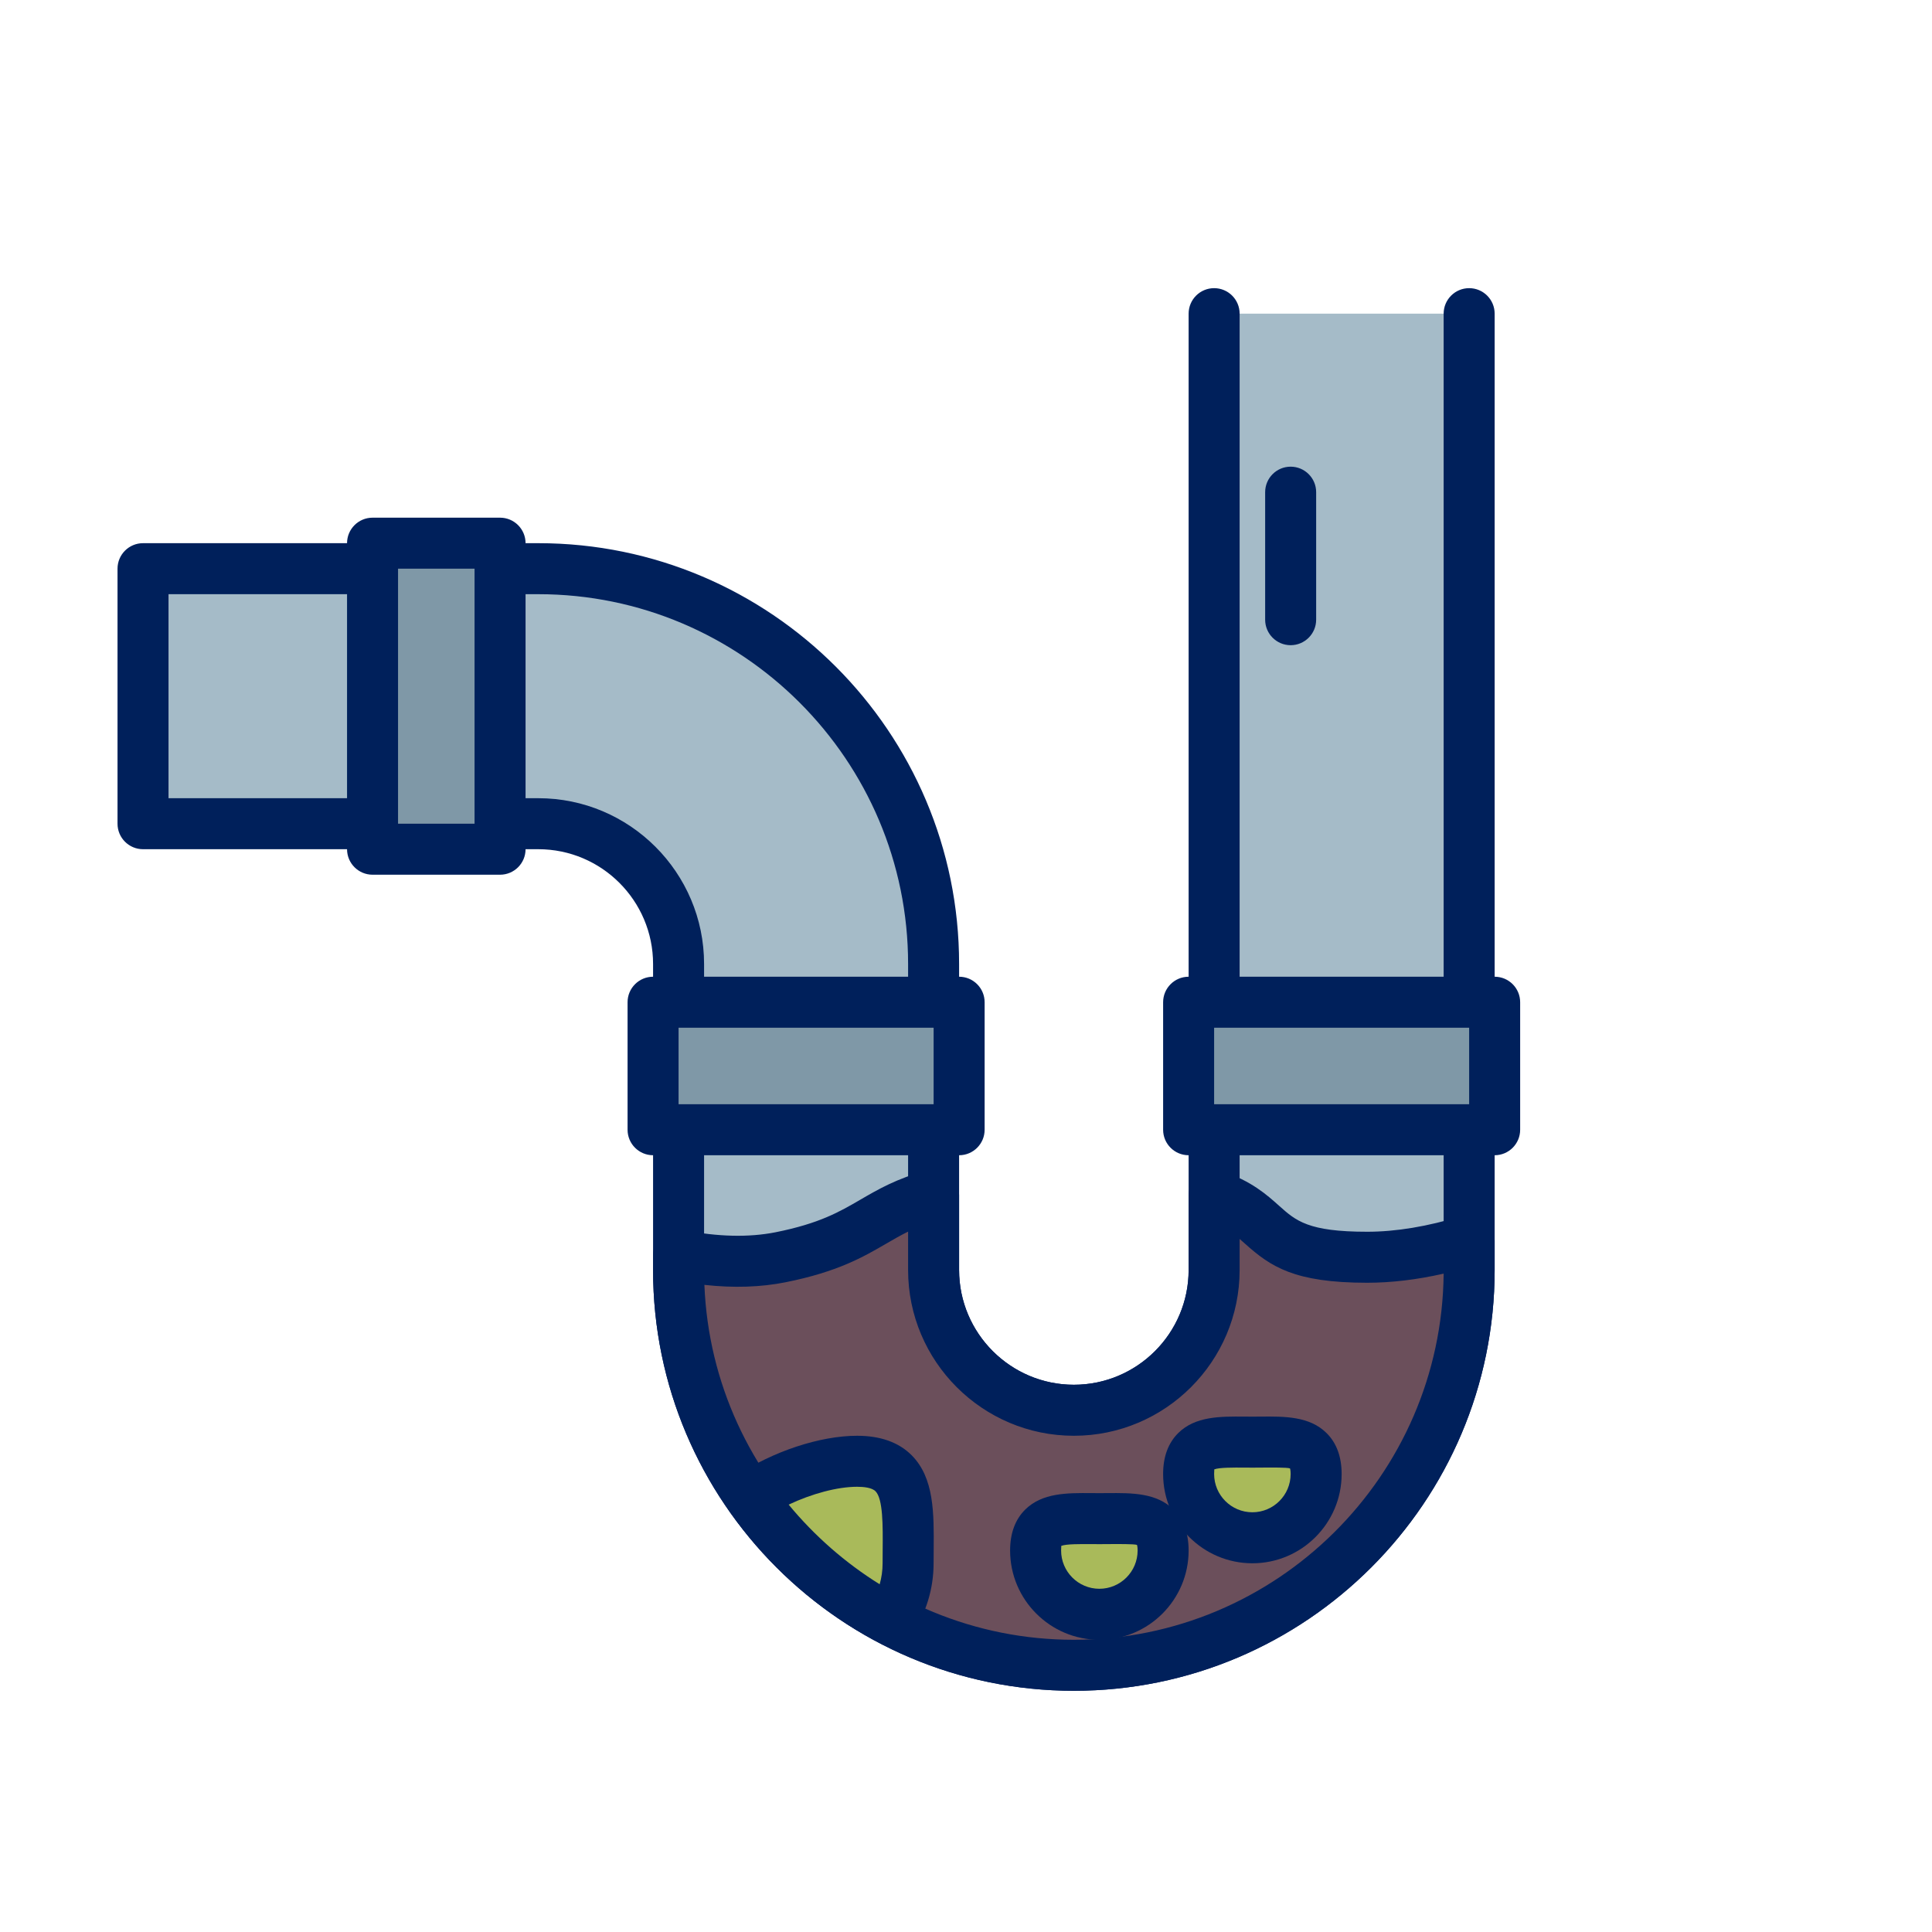 <svg width="100" height="100" viewBox="0 0 100 100" fill="none" xmlns="http://www.w3.org/2000/svg">
<path d="M76.043 16.235V65.735C76.043 77.017 66.865 86.195 55.583 86.195C44.301 86.195 35.123 77.017 35.123 65.735V49.895C35.123 45.892 31.867 42.635 27.863 42.635H7.403V29.435H27.863C39.145 29.435 48.323 38.613 48.323 49.895V65.735C48.323 69.738 51.58 72.995 55.583 72.995C59.587 72.995 62.843 69.738 62.843 65.735V16.235" fill="#A5BBC8"/>
<path d="M55.583 87.515C43.574 87.515 33.803 77.745 33.803 65.735V49.895C33.803 46.62 31.139 43.955 27.863 43.955H7.403C6.674 43.955 6.083 43.364 6.083 42.635V29.435C6.083 28.706 6.674 28.115 7.403 28.115H27.863C39.873 28.115 49.643 37.885 49.643 49.895V65.735C49.643 69.011 52.308 71.675 55.583 71.675C58.859 71.675 61.523 69.011 61.523 65.735V16.235C61.523 15.506 62.114 14.915 62.843 14.915C63.572 14.915 64.163 15.506 64.163 16.235V65.735C64.163 70.466 60.314 74.315 55.583 74.315C50.853 74.315 47.003 70.466 47.003 65.735V49.895C47.003 39.342 38.417 30.755 27.863 30.755H8.723V41.315H27.863C32.594 41.315 36.443 45.164 36.443 49.895V65.735C36.443 76.288 45.03 84.875 55.583 84.875C66.137 84.875 74.723 76.288 74.723 65.735V16.235C74.723 15.506 75.314 14.915 76.043 14.915C76.772 14.915 77.363 15.506 77.363 16.235V65.735C77.363 77.745 67.593 87.515 55.583 87.515Z" fill="#00205B"/>
<path d="M19.283 28.115H25.883V43.955H19.283V28.115Z" fill="#7F98A7"/>
<path d="M25.883 45.275H19.283C18.555 45.275 17.963 44.684 17.963 43.955V28.115C17.963 27.386 18.555 26.795 19.283 26.795H25.883C26.612 26.795 27.203 27.386 27.203 28.115V43.955C27.203 44.684 26.612 45.275 25.883 45.275ZM20.603 42.635H24.563V29.435H20.603V42.635Z" fill="#00205B"/>
<path d="M33.803 51.875H49.644V58.475H33.803V51.875Z" fill="#7F98A7"/>
<path d="M49.644 59.795H33.803C33.075 59.795 32.483 59.204 32.483 58.475V51.875C32.483 51.146 33.075 50.555 33.803 50.555H49.644C50.372 50.555 50.964 51.146 50.964 51.875V58.475C50.964 59.204 50.372 59.795 49.644 59.795ZM35.123 57.155H48.324V53.195H35.123V57.155Z" fill="#00205B"/>
<path d="M61.523 51.875H77.363V58.475H61.523V51.875Z" fill="#7F98A7"/>
<path d="M77.363 59.795H61.523C60.794 59.795 60.203 59.204 60.203 58.475V51.875C60.203 51.146 60.794 50.555 61.523 50.555H77.363C78.092 50.555 78.683 51.146 78.683 51.875V58.475C78.683 59.204 78.092 59.795 77.363 59.795ZM62.843 57.155H76.043V53.195H62.843V57.155Z" fill="#00205B"/>
<path d="M76.043 65.735V64.204C74.343 64.727 72.556 65.075 70.763 65.075C65.056 65.075 66.202 63.019 62.843 61.87V65.735C62.843 69.738 59.587 72.995 55.583 72.995C51.58 72.995 48.323 69.738 48.323 65.735V61.85C45.101 62.73 44.801 64.195 40.403 65.075C38.678 65.42 36.864 65.308 35.123 64.964V65.735C35.123 77.017 44.301 86.195 55.583 86.195C66.865 86.195 76.043 77.017 76.043 65.735Z" fill="#6B4F5B"/>
<path d="M55.583 87.515C43.574 87.515 33.803 77.745 33.803 65.735V64.963C33.803 64.569 33.98 64.194 34.285 63.943C34.591 63.692 34.993 63.592 35.38 63.669C37.155 64.02 38.758 64.056 40.145 63.781C42.415 63.326 43.445 62.728 44.536 62.093C45.456 61.559 46.407 61.005 47.976 60.577C48.372 60.47 48.798 60.552 49.124 60.801C49.451 61.051 49.643 61.439 49.643 61.851V65.735C49.643 69.011 52.307 71.675 55.583 71.675C58.859 71.675 61.523 69.011 61.523 65.735V61.87C61.523 61.444 61.729 61.043 62.075 60.796C62.422 60.547 62.867 60.482 63.27 60.621C64.788 61.14 65.574 61.845 66.206 62.411C67.078 63.191 67.708 63.755 70.763 63.755C72.257 63.755 73.902 63.482 75.655 62.942C76.056 62.819 76.49 62.893 76.828 63.142C77.164 63.391 77.363 63.784 77.363 64.204V65.735C77.363 77.745 67.593 87.515 55.583 87.515ZM36.459 66.505C36.864 76.704 45.287 84.875 55.583 84.875C66.074 84.875 74.621 76.391 74.723 65.923C73.34 66.237 72.013 66.395 70.763 66.395C66.99 66.395 65.765 65.558 64.446 64.377C64.35 64.292 64.257 64.209 64.163 64.128V65.735C64.163 70.466 60.314 74.315 55.583 74.315C50.852 74.315 47.003 70.466 47.003 65.735V63.748C46.608 63.943 46.247 64.152 45.863 64.375C44.691 65.057 43.362 65.829 40.663 66.369C39.376 66.626 37.967 66.672 36.459 66.505Z" fill="#00205B"/>
<path d="M46.11 83.853C46.673 83.013 47.003 82.003 47.003 80.915C47.003 77.999 47.28 75.635 44.363 75.635C42.763 75.635 40.538 76.35 38.852 77.474C40.725 80.136 43.211 82.331 46.11 83.853Z" fill="#A9BA5A"/>
<path d="M46.109 85.173C45.901 85.173 45.69 85.124 45.496 85.021C42.439 83.416 39.769 81.068 37.773 78.234C37.568 77.942 37.49 77.581 37.556 77.231C37.621 76.881 37.824 76.573 38.121 76.376C39.998 75.124 42.448 74.315 44.363 74.315C45.573 74.315 46.523 74.655 47.19 75.327C48.356 76.502 48.342 78.312 48.327 80.227L48.323 80.915C48.323 82.228 47.937 83.498 47.206 84.588C46.953 84.965 46.536 85.173 46.109 85.173ZM40.821 77.879C42.157 79.498 43.755 80.897 45.532 82.002C45.632 81.651 45.683 81.286 45.683 80.915L45.687 80.207C45.697 78.976 45.708 77.582 45.316 77.187C45.126 76.995 44.693 76.955 44.363 76.955C43.347 76.955 42.019 77.313 40.821 77.879Z" fill="#00205B"/>
<path d="M68.123 76.295C68.123 74.472 66.646 74.645 64.823 74.645C63.001 74.645 61.523 74.472 61.523 76.295C61.523 78.118 63.001 79.595 64.823 79.595C66.646 79.595 68.123 78.118 68.123 76.295Z" fill="#A9BA5A"/>
<path d="M64.823 80.915C62.276 80.915 60.203 78.842 60.203 76.295C60.203 75.402 60.466 74.69 60.983 74.177C61.863 73.304 63.158 73.313 64.397 73.323L64.823 73.325L65.25 73.323C66.494 73.311 67.784 73.303 68.664 74.177C69.181 74.69 69.443 75.402 69.443 76.295C69.443 78.842 67.371 80.915 64.823 80.915ZM62.851 76.055C62.857 76.078 62.843 76.158 62.843 76.295C62.843 77.387 63.731 78.275 64.823 78.275C65.915 78.275 66.803 77.387 66.803 76.295C66.803 76.082 66.77 76.005 66.77 76.004C66.626 75.951 65.809 75.958 65.271 75.962L64.823 75.965L64.376 75.962C63.863 75.96 63.1 75.953 62.851 76.055Z" fill="#00205B"/>
<path d="M60.203 80.255C60.203 78.433 58.726 78.605 56.904 78.605C55.081 78.605 53.603 78.433 53.603 80.255C53.603 82.078 55.081 83.555 56.904 83.555C58.726 83.555 60.203 82.078 60.203 80.255Z" fill="#A9BA5A"/>
<path d="M56.903 84.875C54.356 84.875 52.283 82.802 52.283 80.255C52.283 79.362 52.546 78.65 53.063 78.137C53.944 77.264 55.235 77.274 56.477 77.283L56.903 77.285L57.33 77.283C58.577 77.273 59.864 77.264 60.744 78.137C61.261 78.65 61.523 79.362 61.523 80.255C61.523 82.802 59.451 84.875 56.903 84.875ZM54.931 80.015C54.937 80.038 54.923 80.118 54.923 80.255C54.923 81.347 55.812 82.235 56.903 82.235C57.995 82.235 58.883 81.347 58.883 80.255C58.883 80.042 58.85 79.965 58.85 79.964C58.707 79.912 57.89 79.919 57.351 79.922L56.903 79.925L56.456 79.922C55.944 79.921 55.181 79.912 54.931 80.015Z" fill="#00205B"/>
<path d="M66.803 33.395C66.075 33.395 65.484 32.804 65.484 32.075V25.475C65.484 24.746 66.075 24.155 66.803 24.155C67.532 24.155 68.124 24.746 68.124 25.475V32.075C68.124 32.804 67.532 33.395 66.803 33.395Z" fill="#00205B"/>
</svg>
